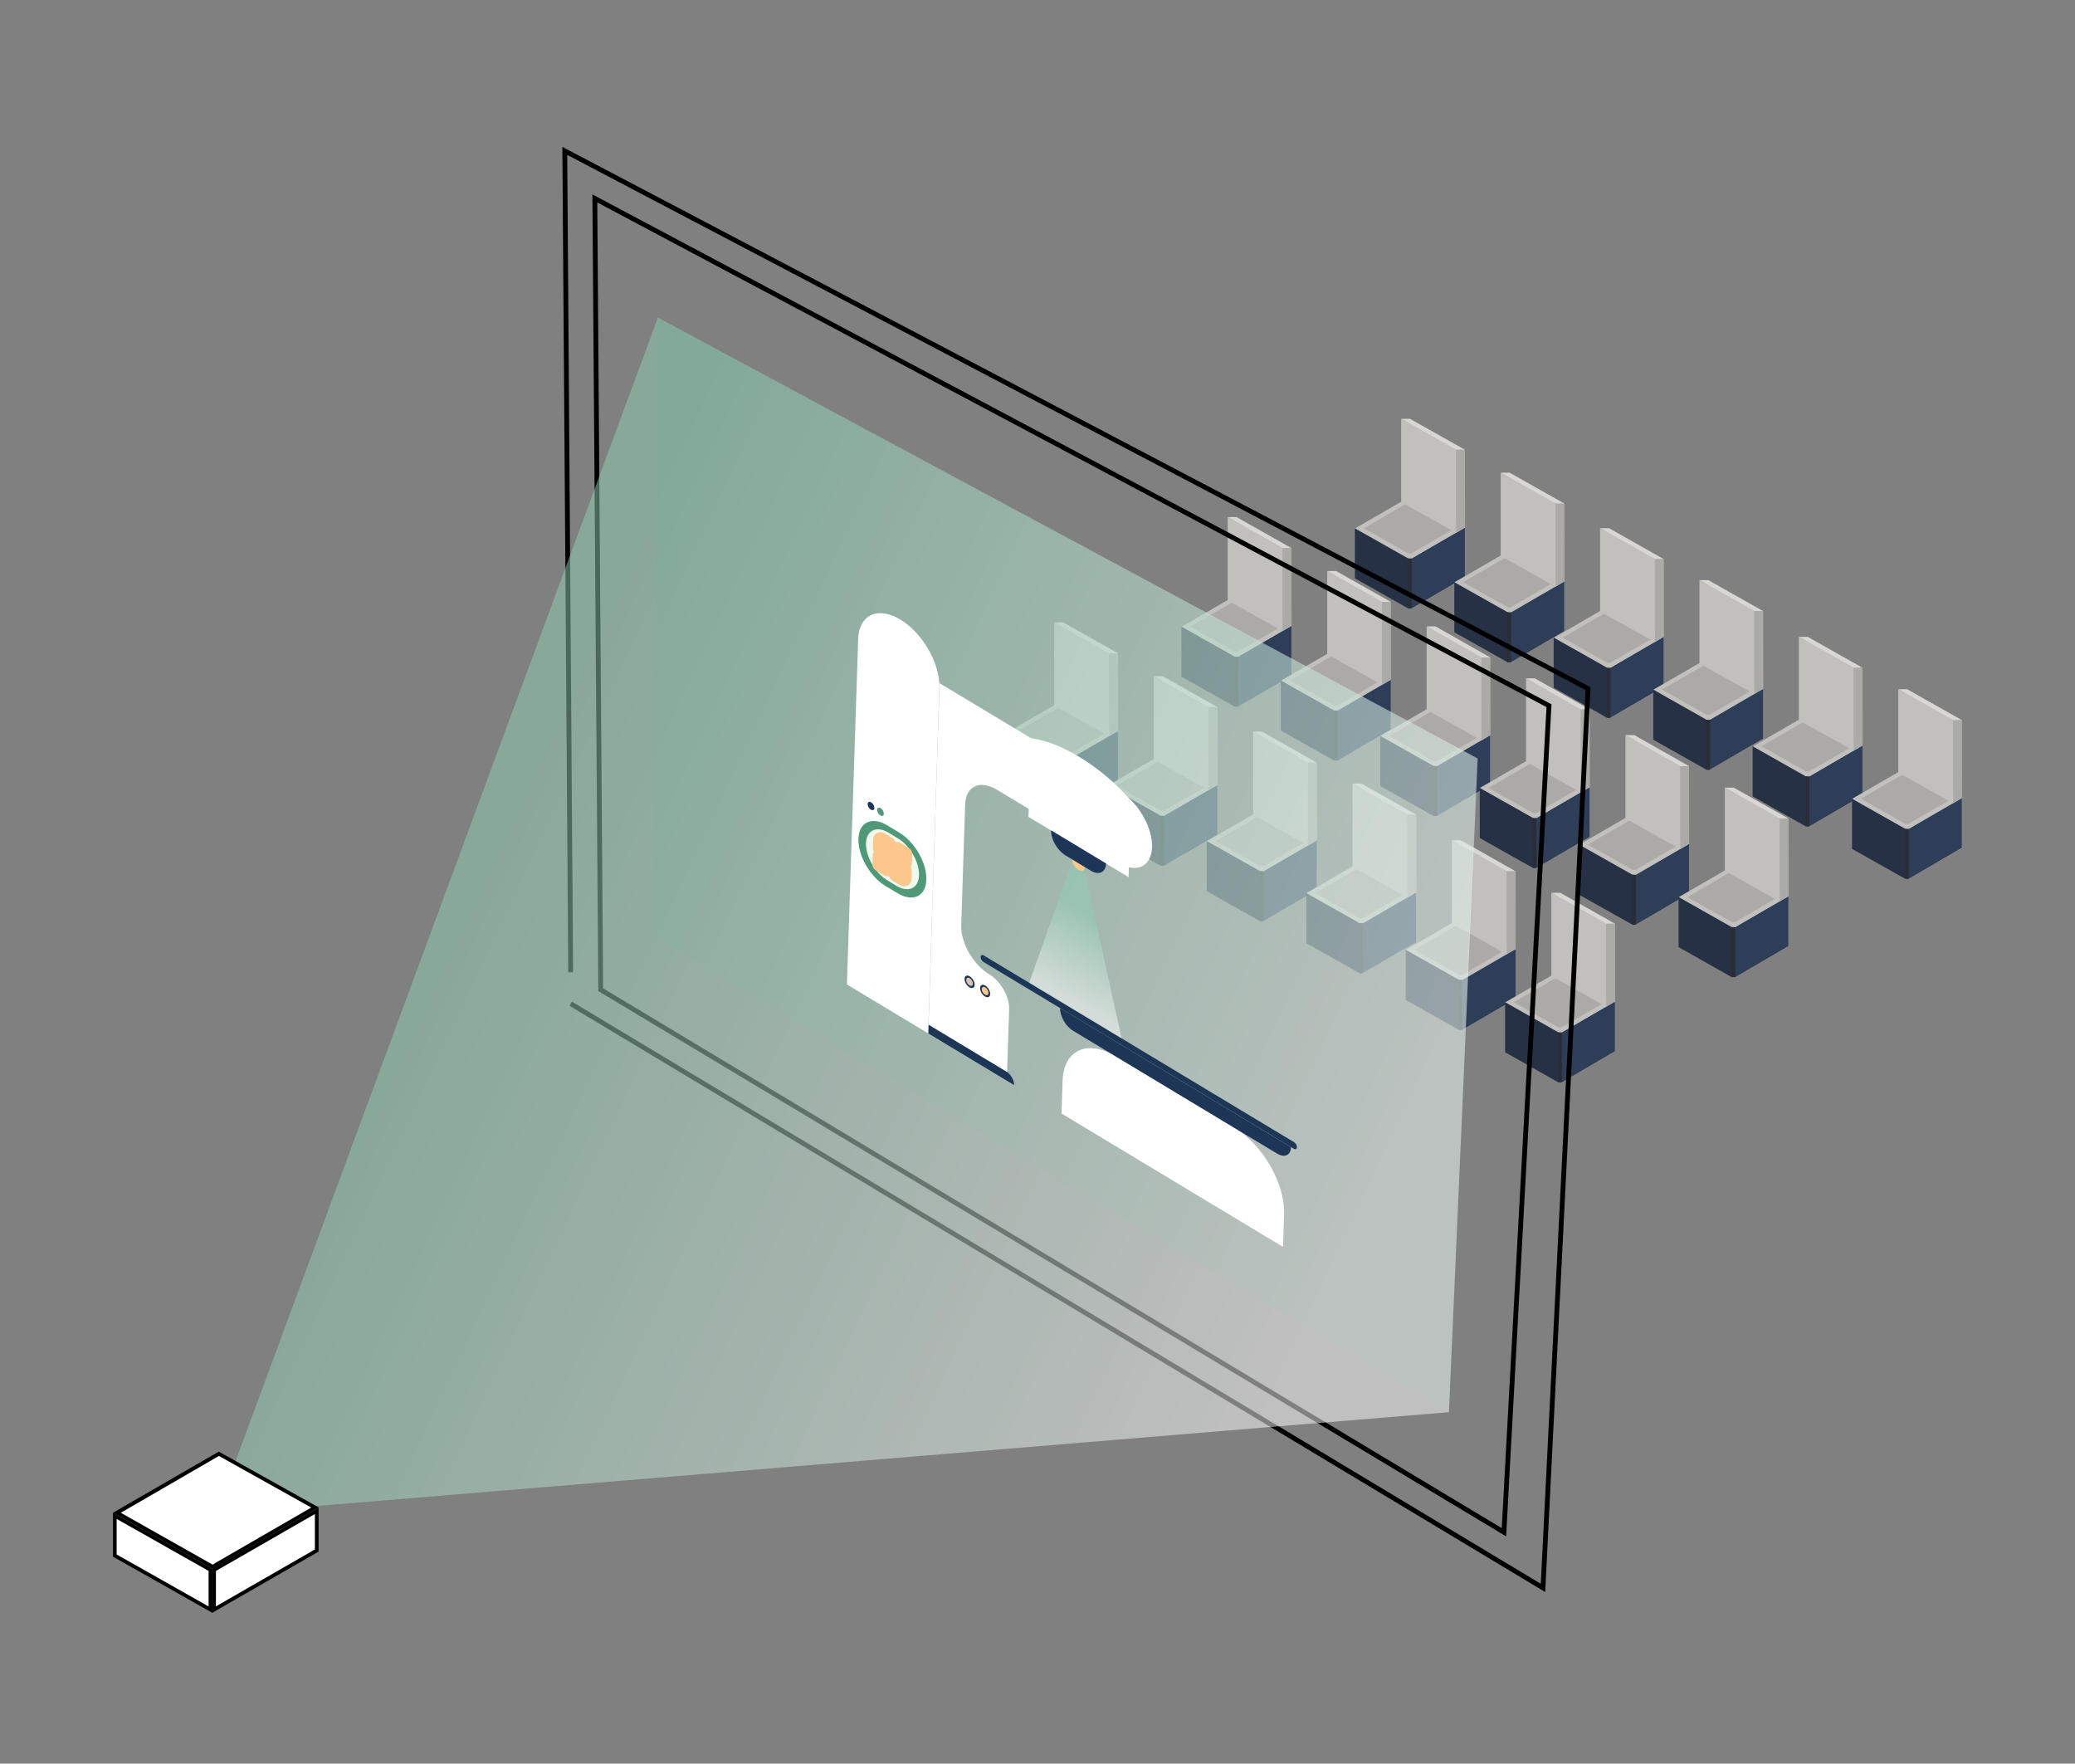 <?xml version="1.0" encoding="utf-8"?>
<!-- Generator: Adobe Illustrator 27.4.0, SVG Export Plug-In . SVG Version: 6.00 Build 0)  -->
<svg version="1.1" xmlns="http://www.w3.org/2000/svg" xmlns:xlink="http://www.w3.org/1999/xlink" x="0px" y="0px"
	 width="1588.6px" height="1350px" viewBox="0 0 1588.6 1350" style="enable-background:new 0 0 1588.6 1350;" xml:space="preserve"
	>
<rect x="0" y="0" width="1588.6" height="1350" fill="#808080" stroke="none"/>
<style type="text/css">
	.st0{opacity:0.2;}
	.st1{fill-rule:evenodd;clip-rule:evenodd;fill:#4F9979;}
	.st2{opacity:0.5;fill:url(#SVGID_1_);}
	.st3{fill:#FFFFFF;}
	.st4{fill:#1D3557;}
	.st5{fill:#FCC78D;}
	.st6{fill:#D9C4B1;}
	.st7{fill:#4F9979;}
	.st8{fill:#F1FAEE;}
	.st9{fill:none;stroke:#FCC78D;stroke-width:11.256;stroke-linecap:round;stroke-linejoin:round;stroke-miterlimit:10;}
	.st10{fill:none;stroke:#FCC78D;stroke-width:9.575;stroke-linecap:round;stroke-linejoin:round;stroke-miterlimit:10;}
	.st11{fill:#BEBCB7;}
	.st12{fill:#0B2147;}
	.st13{fill:#DDDBD6;}
	.st14{fill:#010F2C;}
	.st15{fill:#FEFCF7;}
	.st16{fill:#040A16;}
	.st17{fill-rule:evenodd;clip-rule:evenodd;fill:none;stroke:#000000;stroke-miterlimit:10;}
	.st18{fill-rule:evenodd;clip-rule:evenodd;fill:none;stroke:#000000;stroke-width:3.685;stroke-miterlimit:10;}
	.st19{opacity:0.5;fill:url(#SVGID_00000118371194476020817580000018107942670366096797_);}
	.st20{fill-rule:evenodd;clip-rule:evenodd;}
	.st21{opacity:0.5;}
	.st22{fill:url(#SVGID_00000087384119819262511440000007135534244817637255_);}
	.st23{opacity:0.5;fill:#FEFCF7;}
	.st24{opacity:0.2;fill:#FEFCF7;}
	.st25{opacity:0.5;fill:#BEBCB7;}
	.st26{opacity:0.5;fill:url(#SVGID_00000130616011369258212680000004225478934102427264_);}
	.st27{fill:#357759;}
	.st28{fill:#858E93;}
	.st29{fill:#BDE5D1;}
	.st30{fill:#66AD8E;}
	.st31{fill:#9BDDC0;}
	.st32{fill:#9ECCB8;}
	.st33{fill:#E2A1D1;}
	.st34{fill:#FF9678;}
	.st35{fill:#B84A4A;}
	.st36{fill:#C687B9;}
	.st37{opacity:0.5;fill:#0D0D0D;}
	.st38{fill:#73382A;}
	.st39{fill:#5C2D22;}
	.st40{clip-path:url(#SVGID_00000060001866036594823960000001526346815652457366_);}
	.st41{clip-path:url(#SVGID_00000054241902306937654420000000924729371603446923_);}
	.st42{opacity:0.77;}
	.st43{clip-path:url(#SVGID_00000019668700233835159270000017195271483121037488_);}
	.st44{opacity:0.401;fill-rule:evenodd;clip-rule:evenodd;fill:#80C9AB;enable-background:new    ;}
	.st45{opacity:0.49;}
	.st46{clip-path:url(#SVGID_00000125575646382763425350000008515642600553460878_);}
	.st47{fill-rule:evenodd;clip-rule:evenodd;fill:#80C9AB;}
	.st48{fill-rule:evenodd;clip-rule:evenodd;fill:#254651;}
	.st49{fill:#254651;}
	.st50{clip-path:url(#SVGID_00000082346688857718346970000007303536650586433180_);}
	.st51{fill-rule:evenodd;clip-rule:evenodd;fill:#6AA7AF;}
	.st52{fill-rule:evenodd;clip-rule:evenodd;fill:#04CDDD;}
	.st53{fill:none;stroke:#254651;stroke-width:0.216;stroke-miterlimit:22.926;}
	.st54{clip-path:url(#SVGID_00000104676793143254874100000014174464954495364274_);}
	.st55{clip-path:url(#SVGID_00000062152089087556561020000008835699310225593007_);}
	.st56{clip-path:url(#SVGID_00000080911942501424967310000005974351597877134740_);}
	.st57{clip-path:url(#SVGID_00000109746429063738662740000003592057165712696723_);}
	.st58{fill:#0D0D0D;}
	.st59{opacity:0.5;fill:url(#SVGID_00000101819260802846383670000016280432718950691734_);}
	.st60{opacity:0.5;fill:url(#SVGID_00000103979253689405697220000016454179215193430935_);}
	.st61{opacity:0.2;clip-path:url(#SVGID_00000016760314513063487650000018209636243924093362_);}
	.st62{fill:#414E5F;}
	.st63{opacity:0.5;fill:#29333F;}
	.st64{opacity:0.5;fill:#5B6879;}
	.st65{fill:#29333F;}
	.st66{fill:#BBC2C6;}
	.st67{fill:#D4DBDF;}
	.st68{fill:url(#SVGID_00000155838583579980322180000015469290591041335209_);}
	.st69{fill:url(#SVGID_00000039123907471298145840000016112164371086625427_);}
	.st70{fill:#7F8E87;}
	.st71{fill:#435760;}
	.st72{fill:none;stroke:#BBC2C6;stroke-width:8.504;stroke-miterlimit:10;}
	.st73{fill-rule:evenodd;clip-rule:evenodd;fill:none;stroke:#000000;stroke-width:2.835;stroke-miterlimit:10;}
	.st74{fill:#FFFFFF;stroke:#000000;stroke-width:2.835;stroke-miterlimit:10;}
	.st75{fill:none;stroke:#F2AC0F;stroke-miterlimit:10;}
	.st76{opacity:0.7;}
	.st77{opacity:0.5;fill:url(#SVGID_00000006694501019264238780000013426842406350538428_);}
	.st78{opacity:0.5;fill:url(#SVGID_00000054960288456942735320000013596784625109095585_);}
	.st79{opacity:0.2;clip-path:url(#SVGID_00000157290543539445645990000004254688331267633819_);}
	.st80{fill:#80C9AB;}
	.st81{fill:url(#SVGID_00000143580806861193966650000006316300413546364846_);}
	.st82{opacity:0.5;fill:url(#SVGID_00000073001348898406872600000000221885450802073477_);}
	.st83{opacity:0.5;fill:url(#SVGID_00000022527378827395550450000004171100526901273517_);}
	.st84{opacity:0.5;fill:url(#SVGID_00000165918336272506658170000003139218513029799858_);}
	.st85{opacity:0.5;fill:url(#SVGID_00000083784509920122018260000008368925248655438512_);}
	.st86{fill:#0E1A28;}
	.st87{opacity:0.5;fill:url(#SVGID_00000082329098429832961100000014316908066166159793_);}
	.st88{fill:#172A42;}
	.st89{opacity:0.15;}
	.st90{fill:none;stroke:#1D3557;stroke-width:1.001;stroke-miterlimit:10;}
	.st91{opacity:0.6;}
	.st92{opacity:0.3;fill:url(#SVGID_00000143604006443705045300000009338144319978768269_);}
	.st93{opacity:0.3;fill:url(#SVGID_00000183939870189749700320000003992318090738361238_);}
	.st94{opacity:0.3;fill:url(#SVGID_00000003089216880557245790000013779398761901849997_);}
	.st95{opacity:0.5;fill:url(#SVGID_00000117659245197537966600000010790370392582785691_);}
	.st96{opacity:0.3;fill:url(#SVGID_00000183216167297980268100000015359803824384107931_);}
	.st97{opacity:0.3;fill:url(#SVGID_00000155842795299628102850000000011472670473748096_);}
	.st98{opacity:0.5;fill:url(#SVGID_00000150814307361443800490000005104444641613263772_);}
	.st99{opacity:0.2;clip-path:url(#SVGID_00000180359853289150398690000002763531811331298461_);}
	.st100{fill:#A8CCBA;}
	.st101{fill:#C0DACF;}
	.st102{fill:#6AA7AF;}
	.st103{fill:#DCEBE4;}
	.st104{opacity:0.11;}
	.st105{clip-path:url(#SVGID_00000049933746513435369740000006471918313784648355_);}
	.st106{fill:url(#SVGID_00000172398874157267782720000009569814608299297412_);}
	.st107{fill:url(#SVGID_00000154384612236627460890000004920683654057791880_);}
	.st108{fill:#9198DB;}
	.st109{fill:#ADB1F2;}
	.st110{fill:#24126A;}
	.st111{opacity:0.2;fill:#4F9979;enable-background:new    ;}
	.st112{opacity:0.5;fill:#29333F;enable-background:new    ;}
	.st113{opacity:0.5;fill:#5B6879;enable-background:new    ;}
	.st114{opacity:0.2;fill:url(#SVGID_00000139281461824329357690000009011113429056274605_);enable-background:new    ;}
	.st115{opacity:0.2;fill:url(#SVGID_00000008836301969837037360000005368718155275099016_);enable-background:new    ;}
	.st116{opacity:0.5;fill:url(#SVGID_00000049185064415300901740000008572023000635008671_);enable-background:new    ;}
	.st117{opacity:0.2;clip-path:url(#SVGID_00000174562674385327397670000005131591410933788350_);}
	.st118{fill:#FFB93C;}
	.st119{opacity:0.9;fill:#4F9979;enable-background:new    ;}
	.st120{fill:#14005F;}
	.st121{fill:url(#SVGID_00000179637781688014483950000002389276069674314936_);}
	.st122{fill:#183968;}
	.st123{opacity:0.5;fill:url(#SVGID_00000150061018874972262210000002827421825951799715_);}
	.st124{opacity:0.5;fill:url(#SVGID_00000137096158419734219060000018431478396591365018_);}
</style>
<g id="_x2014_ÎÓÈ_x5F_1">
	<g>
		<g class="st76">
			<g>
				<g>
					<polygon class="st11" points="947.9,540.9 988.7,517.5 988.7,497.8 988.7,419.6 946.6,395.8 946.6,518.1 					"/>
					<polygon class="st12" points="946.6,540.9 947.9,540.9 988.7,517.3 988.7,479 946.6,503.5 					"/>
					<g>
						<polygon class="st13" points="988.8,479 946.6,455.4 904.6,479.8 945.2,502.7 947.9,502.7 948.6,502.3 948.5,502.3 						"/>
					</g>
					<g>
						<polygon class="st11" points="982,479 946.6,459.2 911.4,479.6 945.5,498.9 947.7,498.9 948.3,498.6 948.2,498.6 						"/>
					</g>
					<g>
						<polygon class="st14" points="946.5,503.4 904.5,479.7 904.5,518 945.2,540.9 946.6,540.9 						"/>
					</g>
					<g>
						<polygon class="st13" points="982,419.6 939.9,395.8 939.9,459.6 982,483.1 						"/>
					</g>
					<polygon class="st15" points="939.9,395.8 946.6,395.8 988.7,419.6 982,419.6 					"/>
					<rect x="945.2" y="502.7" class="st16" width="2.7" height="38.2"/>
					<polygon class="st11" points="982,419.6 982,483.1 988.8,479 988.7,419.6 					"/>
				</g>
				<g>
					<polygon class="st11" points="1024,582.2 1064.8,558.7 1064.8,539 1064.8,460.8 1022.8,437.1 1022.8,559.3 					"/>
					<polygon class="st12" points="1022.7,582.2 1024,582.2 1064.8,558.5 1064.8,520.2 1022.7,544.7 					"/>
					<g>
						<polygon class="st13" points="1064.9,520.2 1022.7,496.7 980.7,521 1021.3,543.9 1024,543.9 1024.7,543.6 1024.6,543.5 						
							"/>
					</g>
					<g>
						<polygon class="st11" points="1058.1,520.2 1022.7,500.5 987.5,520.9 1021.6,540.1 1023.8,540.1 1024.4,539.8 1024.3,539.8 
													"/>
					</g>
					<g>
						<polygon class="st14" points="1022.7,544.7 980.6,520.9 980.6,559.2 1021.3,582.2 1022.7,582.2 						"/>
					</g>
					<g>
						<polygon class="st13" points="1058.1,460.8 1016.1,437.1 1016.1,500.8 1058.1,524.3 						"/>
					</g>
					<polygon class="st15" points="1016.1,437.1 1022.8,437.1 1064.8,460.8 1058.1,460.8 					"/>
					<rect x="1021.3" y="543.9" class="st16" width="2.7" height="38.2"/>
					<polygon class="st11" points="1058.1,460.8 1058.1,524.3 1064.9,520.2 1064.8,460.8 					"/>
				</g>
				<g>
					<polygon class="st11" points="1100.1,624.6 1140.9,601.2 1140.9,581.5 1140.9,503.3 1098.9,479.5 1098.9,601.8 					"/>
					<polygon class="st12" points="1098.8,624.6 1100.1,624.6 1140.9,600.9 1140.9,562.7 1098.8,587.2 					"/>
					<g>
						<polygon class="st13" points="1141,562.7 1098.8,539.1 1056.8,563.4 1097.4,586.4 1100.1,586.4 1100.8,586 1100.8,586 						
							"/>
					</g>
					<g>
						<polygon class="st11" points="1134.2,562.7 1098.8,542.9 1063.6,563.3 1097.7,582.6 1099.9,582.6 1100.5,582.3 1100.5,582.3 
													"/>
					</g>
					<g>
						<polygon class="st14" points="1098.8,587.1 1056.7,563.4 1056.7,601.7 1097.4,624.6 1098.8,624.6 						"/>
					</g>
					<g>
						<polygon class="st13" points="1134.2,503.3 1092.2,479.5 1092.2,543.3 1134.2,566.8 						"/>
					</g>
					<polygon class="st15" points="1092.2,479.5 1098.9,479.5 1140.9,503.3 1134.2,503.3 					"/>
					<rect x="1097.4" y="586.4" class="st16" width="2.7" height="38.2"/>
					<polygon class="st11" points="1134.2,503.3 1134.2,566.8 1141,562.7 1140.9,503.3 					"/>
				</g>
				<g>
					<polygon class="st11" points="1176.2,664.4 1217,641 1217,621.3 1217,543.1 1175,519.3 1175,641.6 					"/>
					<polygon class="st12" points="1174.9,664.4 1176.2,664.4 1217,640.7 1217,602.5 1174.9,627 					"/>
					<g>
						<polygon class="st13" points="1217.1,602.5 1174.9,578.9 1132.9,603.2 1173.6,626.2 1176.2,626.2 1176.9,625.8 1176.9,625.8 
													"/>
					</g>
					<g>
						<polygon class="st11" points="1210.3,602.5 1174.9,582.7 1139.7,603.1 1173.8,622.4 1176,622.4 1176.6,622.1 1176.6,622.1 
													"/>
					</g>
					<g>
						<polygon class="st14" points="1174.9,626.9 1132.9,603.2 1132.9,641.5 1173.6,664.4 1174.9,664.4 						"/>
					</g>
					<g>
						<polygon class="st13" points="1210.3,543.1 1168.3,519.3 1168.3,583.1 1210.3,606.6 						"/>
					</g>
					<polygon class="st15" points="1168.3,519.3 1175,519.3 1217,543.1 1210.3,543.1 					"/>
					<rect x="1173.6" y="626.2" class="st16" width="2.7" height="38.2"/>
					<polygon class="st11" points="1210.3,543.1 1210.3,606.6 1217.1,602.5 1217,543.1 					"/>
				</g>
				<g>
					<polygon class="st11" points="1252.3,707.8 1293.1,684.4 1293.1,664.7 1293.1,586.5 1251.1,562.7 1251.1,685 					"/>
					<polygon class="st12" points="1251,707.8 1252.3,707.8 1293.1,684.1 1293.1,645.9 1251,670.4 					"/>
					<g>
						<polygon class="st13" points="1293.2,645.9 1251,622.3 1209,646.6 1249.7,669.6 1252.3,669.6 1253,669.2 1253,669.2 						"/>
					</g>
					<g>
						<polygon class="st11" points="1286.4,645.9 1251,626.1 1215.8,646.5 1249.9,665.8 1252.1,665.8 1252.7,665.5 1252.7,665.5 
													"/>
					</g>
					<g>
						<polygon class="st14" points="1251,670.3 1209,646.6 1209,684.9 1249.7,707.8 1251,707.8 						"/>
					</g>
					<g>
						<polygon class="st13" points="1286.4,586.5 1244.4,562.7 1244.4,626.5 1286.4,650 						"/>
					</g>
					<polygon class="st15" points="1244.4,562.7 1251.1,562.7 1293.1,586.5 1286.4,586.5 					"/>
					<rect x="1249.7" y="669.6" class="st16" width="2.7" height="38.2"/>
					<polygon class="st11" points="1286.4,586.5 1286.4,650 1293.2,645.9 1293.1,586.5 					"/>
				</g>
				<g>
					<polygon class="st11" points="1328.5,748 1369.2,724.6 1369.2,704.8 1369.2,626.6 1327.2,602.9 1327.2,725.1 					"/>
					<polygon class="st12" points="1327.1,748 1328.5,748 1369.2,724.3 1369.2,686 1327.1,710.5 					"/>
					<g>
						<polygon class="st13" points="1369.3,686 1327.1,662.5 1285.1,686.8 1325.8,709.7 1328.5,709.7 1329.1,709.4 1329.1,709.3 
													"/>
					</g>
					<g>
						<polygon class="st11" points="1362.5,686 1327.1,666.3 1291.9,686.7 1326,705.9 1328.3,705.9 1328.8,705.6 1328.8,705.6 
													"/>
					</g>
					<g>
						<polygon class="st14" points="1327.1,710.5 1285.1,686.7 1285.1,725 1325.8,748 1327.1,748 						"/>
					</g>
					<g>
						<polygon class="st13" points="1362.5,626.6 1320.5,602.9 1320.5,666.6 1362.5,690.1 						"/>
					</g>
					<polygon class="st15" points="1320.5,602.9 1327.2,602.9 1369.2,626.6 1362.5,626.6 					"/>
					<rect x="1325.8" y="709.7" class="st16" width="2.7" height="38.2"/>
					<polygon class="st11" points="1362.5,626.6 1362.5,690.1 1369.3,686 1369.2,626.6 					"/>
				</g>
			</g>
			<g>
				<g>
					<polygon class="st11" points="1080.7,465.7 1121.5,442.3 1121.5,422.6 1121.5,344.3 1079.4,320.6 1079.4,442.8 					"/>
					<polygon class="st12" points="1079.4,465.7 1080.7,465.7 1121.5,442 1121.5,403.8 1079.4,428.3 					"/>
					<g>
						<polygon class="st13" points="1121.6,403.8 1079.4,380.2 1037.4,404.5 1078,427.5 1080.7,427.5 1081.4,427.1 1081.3,427.1 
													"/>
					</g>
					<g>
						<polygon class="st11" points="1114.8,403.8 1079.4,384 1044.2,404.4 1078.3,423.6 1080.5,423.7 1081.1,423.3 1081,423.3 
													"/>
					</g>
					<g>
						<polygon class="st14" points="1079.3,428.2 1037.3,404.5 1037.3,442.7 1078,465.7 1079.4,465.7 						"/>
					</g>
					<g>
						<polygon class="st13" points="1114.8,344.3 1072.7,320.6 1072.7,384.4 1114.8,407.9 						"/>
					</g>
					<polygon class="st15" points="1072.7,320.6 1079.4,320.6 1121.5,344.3 1114.8,344.3 					"/>
					<rect x="1078" y="427.5" class="st16" width="2.7" height="38.2"/>
					<polygon class="st11" points="1114.8,344.3 1114.8,407.9 1121.6,403.8 1121.5,344.3 					"/>
				</g>
				<g>
					<polygon class="st11" points="1156.8,506.9 1197.6,483.5 1197.6,463.8 1197.6,385.5 1155.6,361.8 1155.6,484.1 					"/>
					<polygon class="st12" points="1155.5,506.9 1156.8,506.9 1197.6,483.2 1197.6,445 1155.5,469.5 					"/>
					<g>
						<polygon class="st13" points="1197.7,445 1155.5,421.4 1113.5,445.7 1154.1,468.7 1156.8,468.7 1157.5,468.3 1157.4,468.3 
													"/>
					</g>
					<g>
						<polygon class="st11" points="1190.9,445 1155.5,425.2 1120.3,445.6 1154.4,464.9 1156.6,464.9 1157.2,464.6 1157.1,464.5 
													"/>
					</g>
					<g>
						<polygon class="st14" points="1155.5,469.4 1113.4,445.7 1113.4,484 1154.1,506.9 1155.5,506.9 						"/>
					</g>
					<g>
						<polygon class="st13" points="1190.9,385.5 1148.9,361.8 1148.9,425.6 1190.9,449.1 						"/>
					</g>
					<polygon class="st15" points="1148.9,361.8 1155.6,361.8 1197.6,385.5 1190.9,385.5 					"/>
					<rect x="1154.1" y="468.7" class="st16" width="2.7" height="38.2"/>
					<polygon class="st11" points="1190.9,385.5 1190.9,449.1 1197.7,445 1197.6,385.5 					"/>
				</g>
				<g>
					<polygon class="st11" points="1232.9,549.4 1273.7,526 1273.7,506.3 1273.7,428 1231.7,404.3 1231.7,526.5 					"/>
					<polygon class="st12" points="1231.6,549.4 1232.9,549.4 1273.7,525.7 1273.7,487.4 1231.6,511.9 					"/>
					<g>
						<polygon class="st13" points="1273.8,487.4 1231.6,463.9 1189.6,488.2 1230.2,511.1 1232.9,511.2 1233.6,510.8 1233.6,510.8 
													"/>
					</g>
					<g>
						<polygon class="st11" points="1267,487.5 1231.6,467.7 1196.4,488.1 1230.5,507.3 1232.7,507.3 1233.3,507 1233.3,507 						
							"/>
					</g>
					<g>
						<polygon class="st14" points="1231.6,511.9 1189.5,488.1 1189.5,526.4 1230.2,549.4 1231.6,549.4 						"/>
					</g>
					<g>
						<polygon class="st13" points="1267,428 1225,404.3 1225,468.1 1267,491.5 						"/>
					</g>
					<polygon class="st15" points="1225,404.3 1231.7,404.3 1273.7,428 1267,428 					"/>
					<rect x="1230.2" y="511.2" class="st16" width="2.7" height="38.2"/>
					<polygon class="st11" points="1267,428 1267,491.5 1273.8,487.4 1273.7,428 					"/>
				</g>
				<g>
					<polygon class="st11" points="1309,589.2 1349.8,565.8 1349.8,546.1 1349.8,467.8 1307.8,444.1 1307.8,566.3 					"/>
					<polygon class="st12" points="1307.7,589.2 1309,589.2 1349.8,565.5 1349.8,527.2 1307.7,551.7 					"/>
					<g>
						<polygon class="st13" points="1349.9,527.2 1307.7,503.7 1265.7,528 1306.4,550.9 1309,551 1309.7,550.6 1309.7,550.6 						
							"/>
					</g>
					<g>
						<polygon class="st11" points="1343.1,527.3 1307.7,507.5 1272.5,527.9 1306.6,547.1 1308.8,547.1 1309.4,546.8 1309.4,546.8 
													"/>
					</g>
					<g>
						<polygon class="st14" points="1307.7,551.7 1265.7,527.9 1265.7,566.2 1306.4,589.2 1307.7,589.2 						"/>
					</g>
					<g>
						<polygon class="st13" points="1343.1,467.8 1301.1,444.1 1301.1,507.9 1343.1,531.3 						"/>
					</g>
					<polygon class="st15" points="1301.1,444.1 1307.8,444.1 1349.8,467.8 1343.1,467.8 					"/>
					<rect x="1306.4" y="551" class="st16" width="2.7" height="38.2"/>
					<polygon class="st11" points="1343.1,467.8 1343.1,531.3 1349.9,527.2 1349.8,467.8 					"/>
				</g>
				<g>
					<polygon class="st11" points="1385.1,632.6 1425.9,609.2 1425.9,589.5 1425.9,511.2 1383.9,487.5 1383.9,609.7 					"/>
					<polygon class="st12" points="1383.8,632.6 1385.1,632.6 1425.9,608.9 1425.9,570.6 1383.8,595.1 					"/>
					<g>
						<polygon class="st13" points="1426,570.6 1383.8,547.1 1341.8,571.4 1382.5,594.3 1385.1,594.3 1385.8,594 1385.8,594 						
							"/>
					</g>
					<g>
						<polygon class="st11" points="1419.2,570.7 1383.8,550.9 1348.6,571.3 1382.7,590.5 1384.9,590.5 1385.5,590.2 1385.5,590.2 
													"/>
					</g>
					<g>
						<polygon class="st14" points="1383.8,595.1 1341.8,571.3 1341.8,609.6 1382.5,632.6 1383.8,632.6 						"/>
					</g>
					<g>
						<polygon class="st13" points="1419.2,511.2 1377.2,487.5 1377.2,551.3 1419.2,574.7 						"/>
					</g>
					<polygon class="st15" points="1377.2,487.5 1383.9,487.5 1425.9,511.2 1419.2,511.2 					"/>
					<rect x="1382.5" y="594.3" class="st16" width="2.7" height="38.2"/>
					<polygon class="st11" points="1419.2,511.2 1419.2,574.7 1426,570.6 1425.9,511.2 					"/>
				</g>
				<g>
					<polygon class="st11" points="1461.3,672.7 1502,649.3 1502,629.6 1502,551.3 1460,527.6 1460,649.9 					"/>
					<polygon class="st12" points="1459.9,672.7 1461.3,672.7 1502,649 1502,610.8 1459.9,635.3 					"/>
					<g>
						<polygon class="st13" points="1502.1,610.8 1459.9,587.2 1417.9,611.5 1458.6,634.5 1461.3,634.5 1461.9,634.1 1461.9,634.1 
													"/>
					</g>
					<g>
						<polygon class="st11" points="1495.3,610.8 1459.9,591 1424.7,611.4 1458.8,630.7 1461.1,630.7 1461.6,630.4 1461.6,630.3 
													"/>
					</g>
					<g>
						<polygon class="st14" points="1459.9,635.2 1417.9,611.5 1417.9,649.8 1458.6,672.7 1459.9,672.7 						"/>
					</g>
					<g>
						<polygon class="st13" points="1495.3,551.3 1453.3,527.6 1453.3,591.4 1495.3,614.9 						"/>
					</g>
					<polygon class="st15" points="1453.3,527.6 1460,527.6 1502,551.3 1495.3,551.3 					"/>
					<rect x="1458.6" y="634.5" class="st16" width="2.7" height="38.2"/>
					<polygon class="st11" points="1495.3,551.3 1495.3,614.9 1502.1,610.8 1502,551.3 					"/>
				</g>
			</g>
			<g>
				<g>
					<polygon class="st11" points="815.1,621.5 855.9,598 855.9,578.3 855.9,500.1 813.8,476.4 813.8,598.6 					"/>
					<polygon class="st12" points="813.8,621.5 815.1,621.5 855.9,597.8 855.9,559.5 813.8,584 					"/>
					<g>
						<polygon class="st13" points="856,559.5 813.8,535.9 771.8,560.3 812.4,583.2 815.1,583.2 815.8,582.9 815.7,582.8 						"/>
					</g>
					<g>
						<polygon class="st11" points="849.2,559.5 813.8,539.8 778.6,560.2 812.7,579.4 814.9,579.4 815.5,579.1 815.4,579.1 						
							"/>
					</g>
					<g>
						<polygon class="st14" points="813.7,584 771.7,560.2 771.7,598.5 812.4,621.5 813.8,621.5 						"/>
					</g>
					<g>
						<polygon class="st13" points="849.2,500.1 807.1,476.4 807.1,540.1 849.2,563.6 						"/>
					</g>
					<polygon class="st15" points="807.1,476.4 813.8,476.4 855.9,500.1 849.2,500.1 					"/>
					<rect x="812.4" y="583.2" class="st16" width="2.7" height="38.2"/>
					<polygon class="st11" points="849.2,500.1 849.2,563.6 856,559.5 855.9,500.1 					"/>
				</g>
				<g>
					<polygon class="st11" points="891.2,662.7 932,639.3 932,619.6 932,541.3 890,517.6 890,639.8 					"/>
					<polygon class="st12" points="889.9,662.7 891.2,662.7 932,639 932,600.8 889.9,625.2 					"/>
					<g>
						<polygon class="st13" points="932.1,600.8 889.9,577.2 847.9,601.5 888.5,624.4 891.2,624.5 891.9,624.1 891.8,624.1 						
							"/>
					</g>
					<g>
						<polygon class="st11" points="925.3,600.8 889.9,581 854.7,601.4 888.8,620.6 891,620.6 891.6,620.3 891.5,620.3 						"/>
					</g>
					<g>
						<polygon class="st14" points="889.9,625.2 847.8,601.4 847.8,639.7 888.5,662.7 889.9,662.7 						"/>
					</g>
					<g>
						<polygon class="st13" points="925.3,541.3 883.3,517.6 883.3,581.4 925.3,604.8 						"/>
					</g>
					<polygon class="st15" points="883.3,517.6 890,517.6 932,541.3 925.3,541.3 					"/>
					<rect x="888.5" y="624.5" class="st16" width="2.7" height="38.2"/>
					<polygon class="st11" points="925.3,541.3 925.3,604.8 932.1,600.8 932,541.3 					"/>
				</g>
				<g>
					<polygon class="st11" points="967.3,705.1 1008.1,681.7 1008.1,662 1008.1,583.8 966.1,560 966.1,682.3 					"/>
					<polygon class="st12" points="966,705.1 967.3,705.1 1008.1,681.4 1008.1,643.2 966,667.7 					"/>
					<g>
						<polygon class="st13" points="1008.2,643.2 966,619.6 924,643.9 964.6,666.9 967.3,666.9 968,666.5 968,666.5 						"/>
					</g>
					<g>
						<polygon class="st11" points="1001.4,643.2 966,623.4 930.8,643.8 964.9,663.1 967.1,663.1 967.7,662.8 967.7,662.8 						"/>
					</g>
					<g>
						<polygon class="st14" points="966,667.6 923.9,643.9 923.9,682.2 964.6,705.1 966,705.1 						"/>
					</g>
					<g>
						<polygon class="st13" points="1001.4,583.8 959.4,560 959.4,623.8 1001.4,647.3 						"/>
					</g>
					<polygon class="st15" points="959.4,560 966.1,560 1008.1,583.8 1001.4,583.8 					"/>
					<rect x="964.6" y="666.9" class="st16" width="2.7" height="38.2"/>
					<polygon class="st11" points="1001.4,583.8 1001.4,647.3 1008.2,643.2 1008.1,583.8 					"/>
				</g>
				<g>
					<polygon class="st11" points="1043.4,744.9 1084.2,721.5 1084.2,701.8 1084.2,623.6 1042.2,599.8 1042.2,722.1 					"/>
					<polygon class="st12" points="1042.1,744.9 1043.4,744.9 1084.2,721.2 1084.2,683 1042.1,707.5 					"/>
					<g>
						<polygon class="st13" points="1084.3,683 1042.1,659.4 1000.1,683.7 1040.8,706.7 1043.4,706.7 1044.1,706.3 1044.1,706.3 
													"/>
					</g>
					<g>
						<polygon class="st11" points="1077.5,683 1042.1,663.2 1006.9,683.6 1041,702.9 1043.2,702.9 1043.8,702.6 1043.8,702.6 
													"/>
					</g>
					<g>
						<polygon class="st14" points="1042.1,707.4 1000.1,683.7 1000.1,722 1040.8,744.9 1042.1,744.9 						"/>
					</g>
					<g>
						<polygon class="st13" points="1077.5,623.6 1035.5,599.8 1035.5,663.6 1077.5,687.1 						"/>
					</g>
					<polygon class="st15" points="1035.5,599.8 1042.2,599.8 1084.2,623.6 1077.5,623.6 					"/>
					<rect x="1040.8" y="706.7" class="st16" width="2.7" height="38.2"/>
					<polygon class="st11" points="1077.5,623.6 1077.5,687.1 1084.3,683 1084.2,623.6 					"/>
				</g>
				<g>
					<polygon class="st11" points="1119.5,788.3 1160.3,764.9 1160.3,745.2 1160.3,667 1118.3,643.2 1118.3,765.5 					"/>
					<polygon class="st12" points="1118.2,788.3 1119.5,788.3 1160.3,764.6 1160.3,726.4 1118.2,750.9 					"/>
					<g>
						<polygon class="st13" points="1160.4,726.4 1118.2,702.8 1076.2,727.1 1116.9,750.1 1119.5,750.1 1120.2,749.7 1120.2,749.7 
													"/>
					</g>
					<g>
						<polygon class="st11" points="1153.6,726.4 1118.2,706.6 1083,727 1117.1,746.3 1119.3,746.3 1119.9,746 1119.9,746 						"/>
					</g>
					<g>
						<polygon class="st14" points="1118.2,750.8 1076.2,727.1 1076.2,765.4 1116.9,788.3 1118.2,788.3 						"/>
					</g>
					<g>
						<polygon class="st13" points="1153.6,667 1111.6,643.2 1111.6,707 1153.6,730.5 						"/>
					</g>
					<polygon class="st15" points="1111.6,643.2 1118.3,643.2 1160.3,667 1153.6,667 					"/>
					<rect x="1116.9" y="750.1" class="st16" width="2.7" height="38.2"/>
					<polygon class="st11" points="1153.6,667 1153.6,730.5 1160.4,726.4 1160.3,667 					"/>
				</g>
				<g>
					<polygon class="st11" points="1195.7,828.5 1236.4,805.1 1236.4,785.4 1236.4,707.1 1194.4,683.4 1194.4,805.6 					"/>
					<polygon class="st12" points="1194.3,828.5 1195.7,828.5 1236.4,804.8 1236.4,766.6 1194.3,791 					"/>
					<g>
						<polygon class="st13" points="1236.5,766.6 1194.3,743 1152.3,767.3 1193,790.2 1195.7,790.3 1196.3,789.9 1196.3,789.9 
													"/>
					</g>
					<g>
						<polygon class="st11" points="1229.7,766.6 1194.3,746.8 1159.1,767.2 1193.2,786.4 1195.5,786.4 1196,786.1 1196,786.1 
													"/>
					</g>
					<g>
						<polygon class="st14" points="1194.3,791 1152.3,767.2 1152.3,805.5 1193,828.5 1194.3,828.5 						"/>
					</g>
					<g>
						<polygon class="st13" points="1229.7,707.1 1187.7,683.4 1187.7,747.2 1229.7,770.6 						"/>
					</g>
					<polygon class="st15" points="1187.7,683.4 1194.4,683.4 1236.4,707.1 1229.7,707.1 					"/>
					<rect x="1193" y="790.3" class="st16" width="2.7" height="38.2"/>
					<polygon class="st11" points="1229.7,707.1 1229.7,770.6 1236.5,766.6 1236.4,707.1 					"/>
				</g>
			</g>
		</g>
		<g>
			<g>
				<g class="st0">
					<polygon class="st1" points="1130.8,580.9 503.2,243.4 500.9,716.9 1108.8,1081.3 					"/>
				</g>
			</g>
			<polyline class="st18" points="436.9,744.2 432.4,115.5 1215.8,527.1 1181.3,1215.5 436.9,768.3 			"/>
			<polygon class="st18" points="459.9,757.6 455.4,151.9 1185.9,540.2 1151.4,1172.9 			"/>
		</g>
		
			<linearGradient id="SVGID_1_" gradientUnits="userSpaceOnUse" x1="19715.953" y1="1012.529" x2="20372.16" y2="704.617" gradientTransform="matrix(-1 0 0 1 20714.045 0)">
			<stop  offset="0" style="stop-color:#FFFFFF"/>
			<stop  offset="1" style="stop-color:#8FCFB4"/>
		</linearGradient>
		<polygon class="st2" points="165.3,1159.2 1109.3,1081 1131.3,580.6 503.7,243.1 		"/>
		<g>
			<polygon class="st74" points="163.9,1232.1 242.5,1186.9 242.5,1156.5 163.9,1201.7 			"/>
			<g>
				<g>
					<polygon class="st3" points="89.5,1157.9 167.5,1112.8 241.1,1153.9 163.4,1198.8 163.4,1198.8 162.7,1199.3 					"/>
					<path d="M167.6,1114.5l70.7,39.5l-73.4,42.4l-2.1,1.3l-70.3-39.7L167.6,1114.5 M167.5,1111.2l-80.9,46.7l76.1,43l3.6-2.1l0,0
						l77.7-44.9L167.5,1111.2L167.5,1111.2z"/>
				</g>
			</g>
			<g>
				<g>
					<polygon class="st3" points="87.9,1190.7 87.9,1160.3 161.2,1201.7 161.2,1232.1 					"/>
					<path d="M89.3,1162.7l70.4,39.8v27.2l-70.4-39.8V1162.7 M86.5,1157.9v33.7l76.1,43v-33.7L86.5,1157.9L86.5,1157.9z"/>
				</g>
			</g>
		</g>
	</g>
	<g>
		<g>
			
				<linearGradient id="SVGID_00000090268612121824797130000017930438417472423597_" gradientUnits="userSpaceOnUse" x1="730.712" y1="4445.403" x2="730.712" y2="4375.865" gradientTransform="matrix(0.951 0.573 -3.369855e-02 1.031 278.401 -4235.405)">
				<stop  offset="0" style="stop-color:#FFFFFF"/>
				<stop  offset="1" style="stop-color:#8FCFB4"/>
			</linearGradient>
			<polygon style="opacity:0.5;fill:url(#SVGID_00000090268612121824797130000017930438417472423597_);" points="859.3,797.5 
				787.3,754.2 825.7,645.5 825.7,645.5 			"/>
			<g>
				<path class="st3" d="M982.3,954.5L812.7,852.4l0.8-25.2c0.8-23.3,18.8-31.7,40.3-18.8l91.7,55.2c21.5,13,38.3,42.4,37.6,65.7
					L982.3,954.5z"/>
				<path class="st4" d="M990.5,879.3L753,736.4c-1.3-0.8-2.3-2.5-2.2-3.9l0,0c0-1.4,1.1-1.9,2.4-1.1l237.5,142.9
					c1.3,0.8,2.3,2.5,2.2,3.9l0,0C992.8,879.6,991.8,880.1,990.5,879.3z"/>
				<path class="st4" d="M977.8,883.1L821.5,789c-5.7-3.4-10.1-11.2-9.9-17.3l0,0l176.8,106.4v0
					C988.2,884.3,983.5,886.5,977.8,883.1z"/>
			</g>
			<path class="st4" d="M776.4,830.6L710.6,791l0.2-6.7l59.6,35.9C773.9,822.3,776.5,826.9,776.4,830.6L776.4,830.6z"/>
			<g>
				<path class="st3" d="M710.6,791l-62.2-37.4l8.6-264.4c0.6-18.6,15-25.3,32.2-15l0,0c17.2,10.3,30.6,33.8,30,52.4L710.6,791z"/>
				
					<ellipse transform="matrix(0.609 -0.793 0.793 0.609 -160.98 893.556)" class="st3" cx="825.2" cy="609.9" rx="26.4" ry="66.5"/>
				<path class="st3" d="M857.9,606.3L719.4,523l-0.9,26.7l-0.9,27.3L713,719.1l0,1.1l-2.1,64.1l60.1,36.2l1.6-48
					c0.3-9.5-6.5-21.5-15.3-26.7h0c-12.3-7.4-21.8-24.1-21.4-37.4l3-92.6c0.5-14,11.3-19.1,24.3-11.3l93,56
					c13.8,8.3,25.3,2.9,25.8-12v0C882.4,633.5,871.7,614.6,857.9,606.3z"/>
				
					<ellipse transform="matrix(0.846 -0.534 0.534 0.846 -225.075 542.693)" class="st5" cx="825.3" cy="660.3" rx="3.9" ry="6.7"/>
				<polygon class="st3" points="864,671.4 787.4,625.3 787.8,613 864.4,659.1 				"/>
				<path class="st4" d="M835.1,666.5l-19.5-11.8c-6.2-3.8-11.1-12.3-10.9-19.1l0,0l42.1,25.4l0,0
					C846.6,667.8,841.3,670.2,835.1,666.5z"/>
				<g>
					<g>
						
							<ellipse transform="matrix(0.846 -0.534 0.534 0.846 -288.45 519.625)" class="st4" cx="753.8" cy="758.3" rx="3.1" ry="5.3"/>
						
							<ellipse transform="matrix(0.846 -0.534 0.534 0.846 -288.449 519.621)" class="st5" cx="753.8" cy="758.3" rx="2.1" ry="3.5"/>
					</g>
					<g>
						
							<ellipse transform="matrix(0.846 -0.534 0.534 0.846 -286.476 512.213)" class="st4" cx="741.9" cy="751.2" rx="3.1" ry="5.3"/>
						
							<ellipse transform="matrix(0.846 -0.534 0.534 0.846 -286.476 512.212)" class="st6" cx="741.9" cy="751.2" rx="2.1" ry="3.5"/>
					</g>
				</g>
				<g>
					<g>
						<path class="st7" d="M687.1,683.7l-9.3-5.6c-11.8-7.1-21-23.2-20.6-36l0,0c0.4-12.8,10.3-17.4,22.1-10.3l9.3,5.6
							c11.8,7.1,21,23.2,20.6,36v0C708.8,686.2,698.9,690.8,687.1,683.7z"/>
						<g>
							<path class="st8" d="M686.3,678.1l-7.2-4.4c-9.2-5.6-16.4-18.2-16.1-28.2v0c0.3-10,8.1-13.6,17.3-8.1l7.2,4.4
								c9.2,5.6,16.4,18.2,16.1,28.2l0,0C703.3,680,695.5,683.6,686.3,678.1z"/>
							<polyline class="st9" points="680.2,646.3 674.1,642.6 673.9,649 							"/>
							<polyline class="st9" points="686.7,650.1 692.8,653.9 692.6,660.3 							"/>
							<polyline class="st9" points="679.6,665.2 673.5,661.5 673.7,655.1 							"/>
							<polyline class="st9" points="686,669.1 692.2,672.8 692.4,666.4 							"/>
							<line class="st10" x1="683.2" y1="651.9" x2="683.1" y2="655.9"/>
							<line class="st10" x1="683" y1="659.4" x2="682.8" y2="663.5"/>
							<line class="st10" x1="685.5" y1="659" x2="689.2" y2="661.3"/>
							<line class="st10" x1="676.8" y1="653.8" x2="680.5" y2="656"/>
						</g>
					</g>
					<g>
						
							<ellipse transform="matrix(0.846 -0.534 0.534 0.846 -227.533 455.691)" class="st7" cx="673.7" cy="621.1" rx="2.1" ry="3.5"/>
						
							<ellipse transform="matrix(0.846 -0.534 0.534 0.846 -226.331 451.177)" class="st4" cx="666.5" cy="616.7" rx="2.1" ry="3.5"/>
					</g>
				</g>
			</g>
		</g>
	</g>
</g>
<g id="Layer_2">
</g>
</svg>
